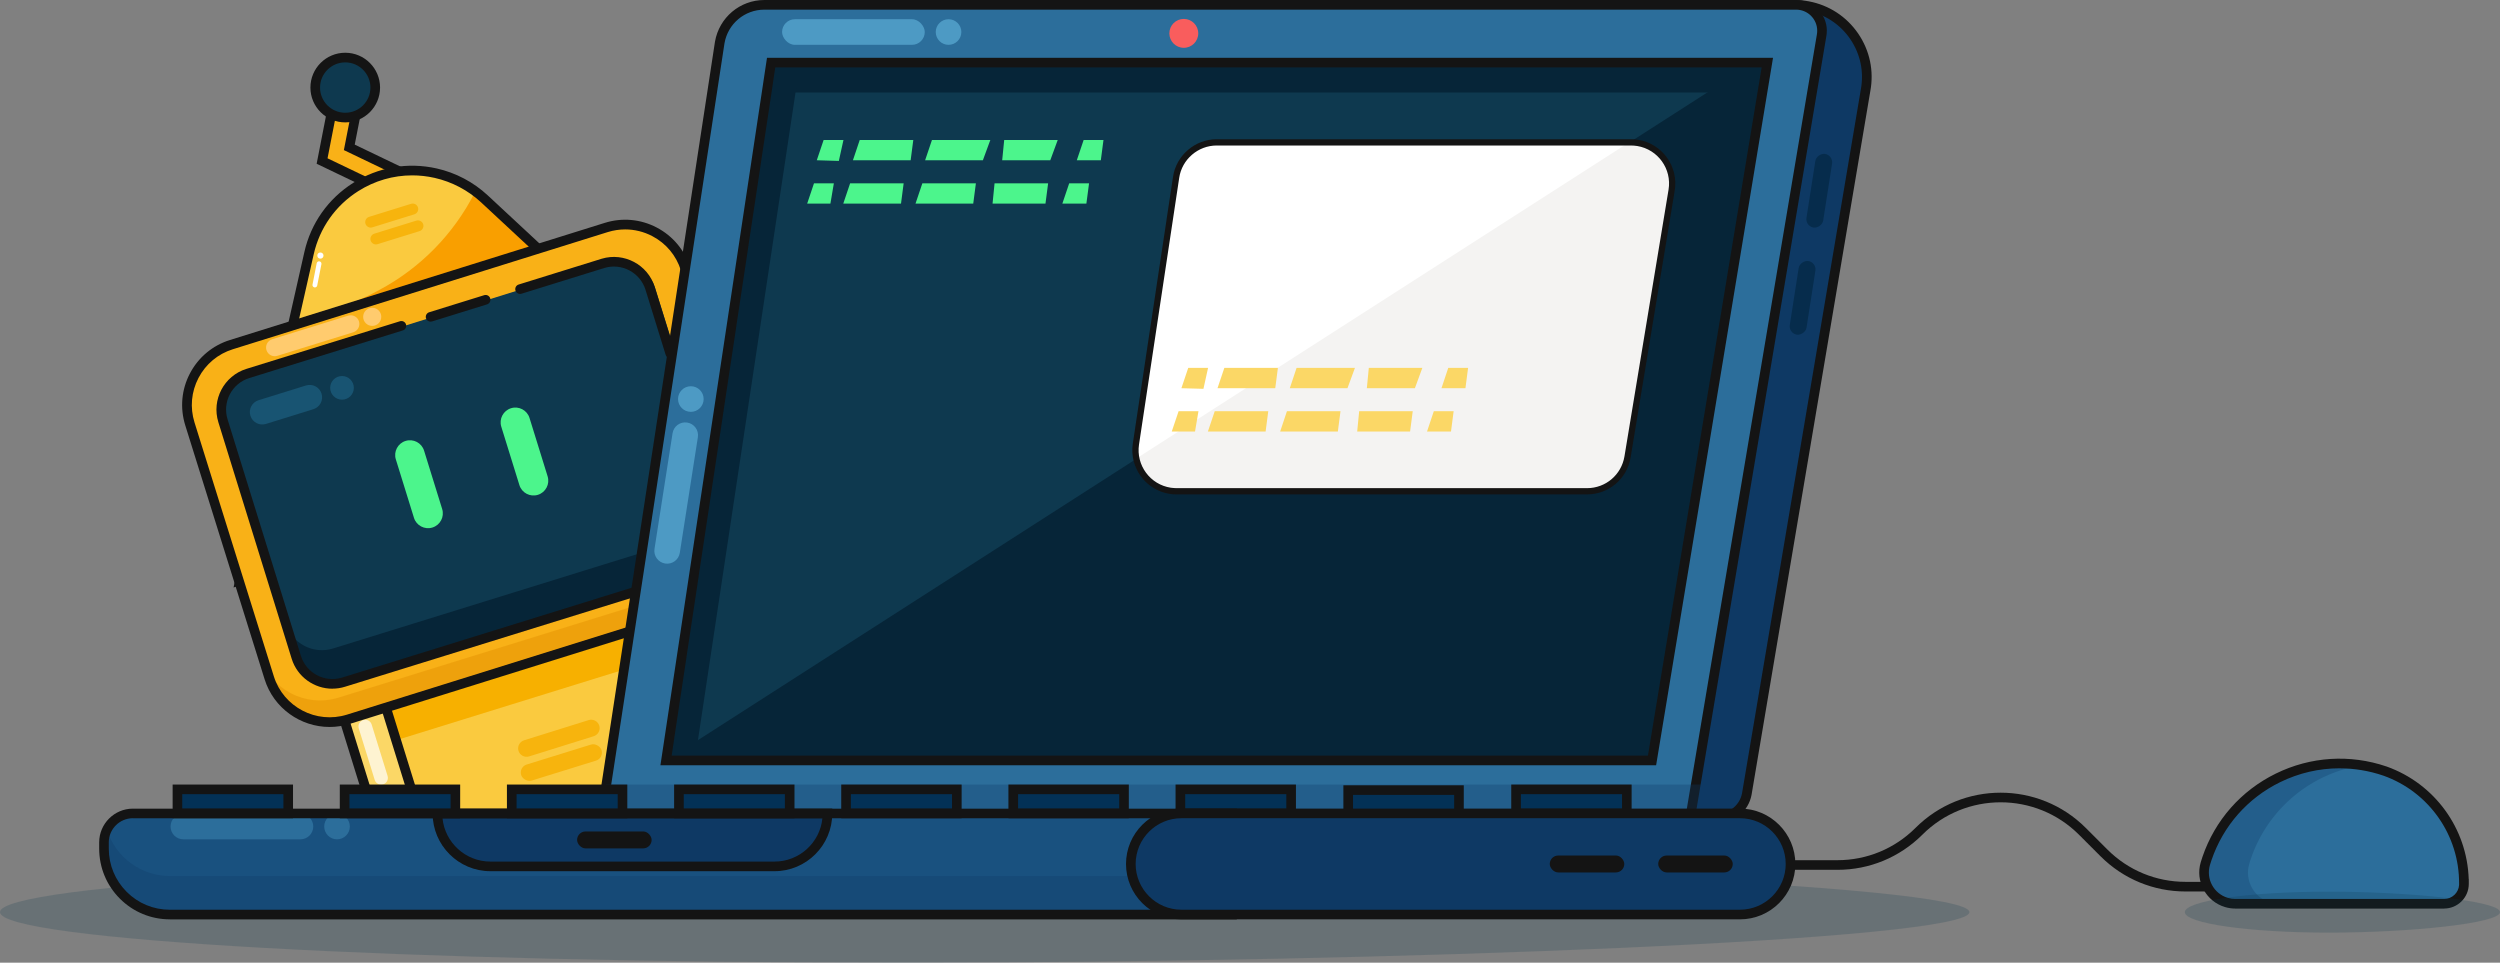 <?xml version="1.0" encoding="UTF-8"?>
<svg id="Layer_2" data-name="Layer 2" xmlns="http://www.w3.org/2000/svg" viewBox="0 0 821.97 316.52">
  <rect x="0" y="0" width="821.97" height="316.52" fill="#808080" stroke="none"/>
  <defs>
    <style>
      .cls-1 {
        fill: none;
      }

      .cls-2 {
        fill: #f7b000;
      }

      .cls-3 {
        fill: #f7b40d;
      }

      .cls-4 {
        fill: #f95d5d;
      }

      .cls-5 {
        fill: #faca3f;
      }

      .cls-6 {
        fill: #f99f00;
      }

      .cls-7 {
        fill: #f9b117;
      }

      .cls-8 {
        fill: #033156;
      }

      .cls-9 {
        fill: #f4f3f2;
      }

      .cls-10, .cls-11 {
        fill: #fff;
      }

      .cls-12 {
        fill: #ffcb6e;
      }

      .cls-13 {
        fill: #fbd766;
      }

      .cls-14 {
        fill: #062c4c;
      }

      .cls-15 {
        fill: #062538;
      }

      .cls-16 {
        fill: #141414;
      }

      .cls-17, .cls-18 {
        fill: #0e394f;
      }

      .cls-19, .cls-20 {
        fill: #0e3964;
      }

      .cls-21 {
        fill: #185472;
      }

      .cls-22 {
        fill: #19517f;
      }

      .cls-23 {
        fill: #2c6e9b;
      }

      .cls-24 {
        fill: #4d9ac4;
      }

      .cls-25 {
        fill: #4cf58c;
      }

      .cls-18 {
        opacity: .2;
      }

      .cls-18, .cls-20, .cls-11, .cls-26 {
        isolation: isolate;
      }

      .cls-20 {
        opacity: .3;
      }

      .cls-11 {
        opacity: .7;
      }

      .cls-26 {
        fill: #e59303;
        opacity: .5;
      }
    </style>
  </defs>
  <g id="Layer_1-2" data-name="Layer 1">
    <g id="Layer_2-2" data-name="Layer 2">
      <g id="Layer_1-2" data-name="Layer 1-2">
        <polygon class="cls-7" points="127.71 63.41 105.9 52.94 109.62 33.9 117.39 35.42 114.84 48.44 131.15 56.27 127.71 63.41"/>
        <path class="cls-16" d="M128.46,65.52l-24.35-11.68,4.26-21.8,10.88,2.13-2.62,13.38,16.63,7.98-4.81,9.99Zm-20.77-13.47l19.29,9.25,2.06-4.29-15.98-7.66,2.48-12.68-4.67-.91-3.18,16.29Z"/>
        <circle class="cls-17" cx="113.51" cy="28.8" r="9.86"/>
        <path class="cls-16" d="M113.51,40.24c-6.31,0-11.45-5.13-11.45-11.45s5.13-11.45,11.45-11.45,11.45,5.13,11.45,11.45-5.13,11.45-11.45,11.45Zm0-19.73c-4.57,0-8.28,3.71-8.28,8.28s3.71,8.28,8.28,8.28,8.28-3.71,8.28-8.28-3.71-8.28-8.28-8.28Z"/>
        <path class="cls-5" d="M101.61,83.27c4.22-18.77,22.85-30.56,41.62-26.34,6,1.35,11.54,4.27,16.05,8.45l18.22,16.94,62.57,57.85-81.39,25.33-81.37,25.33,18.82-83.34,5.48-24.22Z"/>
        <path class="cls-6" d="M179.99,84.37l-80.58,25.01,1.23-5.46c8.45-1.54,16.6-4.45,24.11-8.61,13.45-7.18,24.37-18.32,31.3-31.9,2.28,1.34,4.41,2.94,6.33,4.75l17.6,16.21Z"/>
        <path class="cls-16" d="M718.6,293.11c-10.54,0-20.46-4.1-27.93-11.54l-7.13-7.13c-14.2-14.2-37.3-14.2-51.49,0-7.48,7.45-17.39,11.55-27.94,11.55h-33.44v-3.17h33.43c9.71,0,18.83-3.77,25.7-10.62,15.43-15.43,40.54-15.43,55.97,0l7.12,7.12c6.87,6.85,16,10.62,25.7,10.62h51.64v3.17h-51.65Z"/>
        <path class="cls-23" d="M808.49,276.83c-7.69-14.74-21.47-25.79-39.25-25.79-20.4,.03-38.36,13.46-44.15,33.02-1.56,5.45,1.6,11.13,7.05,12.68,.93,.26,1.89,.4,2.85,.39h56.53l18.46-1.58"/>
        <path class="cls-20" d="M739.51,284.07c-1.57,5.44,1.57,11.11,7.01,12.68,.93,.27,1.9,.4,2.87,.4h-14.47c-5.67,.02-10.27-4.56-10.29-10.23,0-.96,.13-1.92,.39-2.85,5.8-19.59,23.79-33.02,44.22-33.02,2.43,0,4.85,.19,7.25,.57-17.55,2.8-31.93,15.42-36.98,32.45Z"/>
        <path class="cls-16" d="M803.6,298.73h-68.66c-1.14,0-2.27-.17-3.36-.49-6.28-1.86-9.87-8.49-8-14.76,.18-.59,.36-1.17,.56-1.75,4.12-12.06,12.69-21.78,24.13-27.39,11.44-5.61,24.38-6.43,36.44-2.31,15.79,5.63,26.45,20.36,26.97,36.99h.03v1.58c0,4.49-3.64,8.12-8.11,8.12Zm-34.37-46.12c-6.7,0-13.37,1.53-19.57,4.57-10.68,5.24-18.68,14.32-22.53,25.58-.18,.54-.36,1.08-.52,1.63-1.37,4.6,1.27,9.46,5.87,10.82,.8,.24,1.63,.36,2.46,.36h68.66c2.59,0,4.73-2.01,4.92-4.56v-.41c.13-15.93-9.86-30.22-24.87-35.57-4.71-1.61-9.58-2.41-14.42-2.41Z"/>
        <path class="cls-13" d="M110.13,226.54l26.57-8.24h0l15.64,50.44c2.28,7.35-1.83,15.15-9.18,17.43h0c-7.35,2.28-15.15-1.83-17.43-9.18h0l-15.64-50.44h.05Z"/>
        <path class="cls-13" d="M206.92,195.17l26.61-8.25h0l15.64,50.44c2.28,7.35-1.83,15.15-9.18,17.43h0c-7.35,2.28-15.15-1.83-17.43-9.18h0l-15.64-50.44h0Z"/>
        <path class="cls-16" d="M139.02,288.4c-2.48,0-4.95-.6-7.21-1.79-3.67-1.93-6.36-5.17-7.59-9.13l-16.11-51.94,1.55-.5,28.08-8.71,16.11,51.96c2.53,8.17-2.05,16.88-10.22,19.41-1.52,.47-3.07,.7-4.62,.7Zm-26.95-60.8l15.18,48.93c.98,3.15,3.12,5.73,6.04,7.27s6.26,1.84,9.41,.87c6.5-2.02,10.15-8.95,8.14-15.45l-15.18-48.93-23.59,7.32Z"/>
        <path class="cls-16" d="M235.88,257c-6.62,0-12.77-4.27-14.83-10.92l-16.11-51.96,29.64-9.19,16.11,51.96c1.23,3.96,.84,8.16-1.09,11.83-1.93,3.67-5.17,6.36-9.13,7.59-1.53,.47-3.07,.7-4.59,.7Zm-26.98-60.79l15.17,48.93c2.02,6.5,8.95,10.16,15.45,8.14,3.15-.98,5.73-3.12,7.27-6.04,1.54-2.92,1.85-6.26,.87-9.41l-15.18-48.93-23.59,7.32Z"/>
        <path class="cls-11" d="M125.32,257.98c-.95,0-1.82-.61-2.12-1.56l-5.24-16.91c-.36-1.17,.29-2.41,1.46-2.77,1.17-.36,2.41,.29,2.77,1.46l5.24,16.91c.36,1.17-.29,2.41-1.46,2.77-.22,.07-.44,.1-.66,.1Z"/>
        <path class="cls-5" d="M118.23,204.35l95.93-29.75h0l19.23,62c4.66,15.03-3.74,31-18.78,35.66l-41.58,12.9c-15.03,4.66-31-3.74-35.66-18.78l-19.23-62h0l.09-.03Z"/>
        <rect class="cls-2" x="126.22" y="216.45" width="100.44" height="12.32" transform="translate(-58.02 62.25) rotate(-17.23)"/>
        <path class="cls-16" d="M164.6,288.02c-12.83,0-24.75-8.29-28.75-21.17l-19.69-63.5,1.6-.51,97.44-30.22,19.7,63.51c4.91,15.84-3.98,32.73-19.82,37.64l-41.58,12.9c-2.96,.92-5.95,1.35-8.89,1.35Zm-44.48-82.6l18.76,60.49c4.4,14.17,19.5,22.13,33.68,17.73l41.58-12.9c14.17-4.4,22.13-19.5,17.73-33.68l-18.76-60.48-93,28.84Z"/>
        <path class="cls-16" d="M76.79,193.16l17.79-85.99,5.48-24.25c2.13-9.49,7.83-17.58,16.05-22.78,8.22-5.2,17.97-6.89,27.46-4.76,6.27,1.41,12.07,4.47,16.78,8.84l18.22,16.94,62.94,59.71-164.73,52.29ZM135.52,57.66c-6.22,0-12.33,1.76-17.72,5.17-7.5,4.75-12.71,12.14-14.66,20.8h0s-5.48,24.22-5.48,24.22l-16.69,80.66,154.47-49.03-59.04-56-18.21-16.93c-4.3-3.99-9.6-6.78-15.32-8.07-2.45-.55-4.91-.82-7.36-.82Z"/>
        <rect class="cls-7" x="71.58" y="91.11" width="170.73" height="129.04" rx="20.8" ry="20.8" transform="translate(-39.28 53.9) rotate(-17.35)"/>
        <path class="cls-26" d="M247.59,165.49l1.96,6.33c3.38,10.9-2.71,22.48-13.62,25.87l-122.63,38c-10.91,3.38-22.49-2.71-25.88-13.62l-1.96-6.33c3.39,10.9,14.97,17,25.87,13.62l122.65-38c10.87-3.32,16.99-14.83,13.67-25.7-.02-.06-.04-.11-.05-.17Z"/>
        <rect class="cls-17" x="82.98" y="102.18" width="147.93" height="106.88" rx="12.48" ry="12.48" transform="translate(-39.27 53.9) rotate(-17.35)"/>
        <path class="cls-15" d="M234.45,161.48l3.47,11.08c2.03,6.55-1.63,13.5-8.18,15.53,0,0,0,0,0,0l-116.76,36.21c-6.55,2.03-13.51-1.63-15.55-8.18l-3.45-11.08c2.03,6.54,8.99,10.2,15.53,8.17l116.77-36.22c6.53-2.03,10.19-8.96,8.17-15.5Z"/>
        <path class="cls-25" d="M133.35,144.97h0c2.56-.8,5.29,.64,6.08,3.2l5.95,19.19c.8,2.56-.64,5.29-3.2,6.08h0c-2.56,.8-5.29-.64-6.08-3.2l-5.95-19.19c-.8-2.56,.64-5.29,3.2-6.08Z"/>
        <path class="cls-25" d="M168.02,134.22h0c2.56-.8,5.29,.64,6.08,3.2l5.95,19.19c.8,2.56-.64,5.29-3.2,6.08h0c-2.56,.8-5.29-.64-6.08-3.2l-5.95-19.19c-.8-2.56,.64-5.29,3.2-6.08Z"/>
        <path class="cls-21" d="M105.72,129.43h0c.67,2.15-.54,4.44-2.69,5.11l-15.59,4.84c-2.15,.67-4.44-.54-5.11-2.69h0c-.67-2.15,.54-4.44,2.69-5.11l15.59-4.84c2.15-.67,4.44,.54,5.11,2.69Z"/>
        <circle class="cls-21" cx="112.45" cy="127.52" r="3.89"/>
        <path class="cls-12" d="M89.5,111.53l24.95-7.74c1.51-.47,3.12,.37,3.58,1.88h0c.47,1.51-.38,3.11-1.89,3.58l-24.95,7.74c-1.51,.47-3.12-.37-3.58-1.88h0c-.47-1.51,.38-3.11,1.89-3.58Z"/>
        <circle class="cls-12" cx="122.38" cy="104.17" r="2.98"/>
        <path class="cls-3" d="M123.06,76.83l13.82-4.29c.95-.3,1.96,.24,2.26,1.19h0c.3,.95-.24,1.96-1.19,2.26l-13.82,4.29c-.95,.3-1.96-.24-2.26-1.19h0c-.3-.95,.24-1.96,1.19-2.26Z"/>
        <path class="cls-3" d="M121.35,71.3l13.82-4.29c.95-.3,1.96,.24,2.26,1.19h0c.3,.95-.24,1.96-1.19,2.26l-13.82,4.29c-.95,.3-1.96-.24-2.26-1.19h0c-.3-.95,.24-1.96,1.19-2.26Z"/>
        <rect class="cls-3" x="170.73" y="247.96" width="27.66" height="5.53" rx="2.76" ry="2.76" transform="translate(-65.98 65.92) rotate(-17.23)"/>
        <path class="cls-3" d="M172.31,243.4l21.23-6.64c1.47-.46,3.03,.36,3.49,1.82h0c.46,1.46-.36,3.02-1.83,3.48l-21.23,6.64c-1.47,.46-3.03-.36-3.49-1.82h0c-.46-1.46,.36-3.02,1.83-3.48Z"/>
        <path class="cls-16" d="M108.37,239.02c-9.53,0-18.39-6.14-21.38-15.71l-26.08-83.47c-1.78-5.71-1.24-11.77,1.54-17.07,2.78-5.3,7.45-9.2,13.15-10.98l123.26-38.52c5.7-1.78,11.77-1.24,17.07,1.54,5.3,2.78,9.2,7.45,10.98,13.15l26.08,83.47c1.78,5.71,1.24,11.77-1.54,17.07-2.78,5.3-7.45,9.2-13.15,10.98l-123.26,38.52c-2.21,.69-4.46,1.02-6.66,1.02ZM205.56,75.43c-1.93,0-3.86,.29-5.75,.88l-123.26,38.52c-4.9,1.53-8.9,4.87-11.28,9.42s-2.85,9.74-1.32,14.64l26.08,83.47c3.16,10.11,13.95,15.76,24.06,12.6l123.26-38.52c4.9-1.53,8.9-4.87,11.28-9.42s2.85-9.74,1.32-14.64l-26.08-83.47c-1.53-4.9-4.87-8.9-9.42-11.28-2.79-1.46-5.83-2.2-8.89-2.2Z"/>
        <path class="cls-18" d="M647.52,299.9c0,9.18-187.95,16.62-351.46,16.62S0,309.08,0,299.9s132.54-16.62,296.05-16.62,351.46,7.44,351.46,16.62Z"/>
        <path class="cls-18" d="M821.97,299.9c0,3.72-30.08,6.74-56.25,6.74s-47.38-3.02-47.38-6.74,21.21-6.74,47.38-6.74,56.25,3.02,56.25,6.74Z"/>
        <path class="cls-19" d="M590.14,1.58H264.94c-4.74,0-8.8,3.42-9.61,8.09l-37.74,247.96c-.91,5.31,2.66,10.35,7.97,11.26,.54,.09,1.09,.14,1.64,.14h337.63c4.65-.03,8.63-3.35,9.5-7.92l39.06-231.4c2.42-12.89-6.06-25.3-18.95-27.72-1.41-.27-2.85-.4-4.29-.41Z"/>
        <path class="cls-16" d="M227.2,270.61c-.64,0-1.28-.06-1.91-.16-6.16-1.06-10.31-6.93-9.26-13.09L253.77,9.43c.95-5.47,5.65-9.43,11.17-9.43h325.21c1.53,0,3.07,.15,4.57,.44,6.65,1.25,12.41,5.01,16.23,10.6,3.82,5.59,5.23,12.32,3.98,18.97l-39.05,231.37c-1.01,5.33-5.66,9.2-11.05,9.24H227.2ZM264.94,3.17c-3.98,0-7.37,2.86-8.05,6.78l-37.74,247.92c-.77,4.47,2.23,8.7,6.67,9.46,.45,.08,.91,.12,1.38,.12h337.62c3.87-.03,7.22-2.81,7.94-6.63l39.05-231.36c1.1-5.85-.14-11.74-3.48-16.63-3.34-4.89-8.39-8.18-14.2-9.27-1.31-.25-2.66-.37-4-.38H264.94Z"/>
        <path class="cls-23" d="M590.52,1.58H251.34c-7.27,0-13.48,5.23-14.71,12.4l-38.98,255.05h358.03L598.91,11.7c.87-4.63-2.17-9.09-6.8-9.97-.52-.1-1.06-.15-1.59-.15Z"/>
        <path class="cls-16" d="M557.03,270.61H195.82l.28-1.82L235.07,13.74c1.37-7.97,8.2-13.74,16.26-13.74h339.19c.63,0,1.27,.06,1.88,.18,2.66,.5,4.96,2.01,6.48,4.24,1.52,2.23,2.09,4.92,1.58,7.58l-43.44,258.62Zm-357.53-3.17h354.85L597.35,11.44c.35-1.86-.04-3.71-1.08-5.24-1.05-1.53-2.63-2.57-4.45-2.91-.42-.08-.86-.12-1.29-.12H251.34c-6.52,0-12.04,4.66-13.14,11.08l-38.69,253.2Z"/>
        <polygon class="cls-17" points="581.24 20.58 253.7 20.58 219.14 250.03 543.33 250.03 581.24 20.58"/>
        <polygon class="cls-15" points="582.18 20.93 580.39 30.43 252.99 30.43 254.62 20.93 582.18 20.93"/>
        <polygon class="cls-15" points="263.04 20.58 228.47 250.03 218.97 250.03 253.54 20.58 263.04 20.58"/>
        <polygon class="cls-25" points="300.28 46.02 282.67 46.02 280.43 52.69 299.41 52.69 300.28 46.02"/>
        <polygon class="cls-25" points="325.61 46.02 306.42 46.02 304.17 52.69 323.16 52.69 325.61 46.02"/>
        <polygon class="cls-25" points="347.77 46.02 330.17 46.02 329.51 52.69 345.32 52.69 347.77 46.02"/>
        <polygon class="cls-25" points="362.81 46.02 356.29 46.02 354.04 52.69 361.94 52.69 362.81 46.02"/>
        <polygon class="cls-25" points="277.32 46.02 270.8 46.02 268.55 52.69 275.8 52.91 277.32 46.02"/>
        <polygon class="cls-25" points="297.11 60.27 279.51 60.27 277.26 66.94 296.24 66.94 297.11 60.27"/>
        <polygon class="cls-25" points="320.86 60.27 303.26 60.27 301.01 66.94 319.99 66.94 320.86 60.27"/>
        <polygon class="cls-25" points="344.61 60.27 327 60.27 326.34 66.94 343.74 66.94 344.61 60.27"/>
        <polygon class="cls-25" points="358.07 60.27 351.54 60.27 349.29 66.94 357.19 66.94 358.07 60.27"/>
        <polygon class="cls-25" points="274.16 60.27 267.63 60.27 265.39 66.94 273.03 66.94 274.16 60.27"/>
        <path class="cls-22" d="M43.65,267.44H405.05v33.25H55.87c-11.96,0-21.66-9.68-21.67-21.64,0,0,0-.01,0-.02v-2.14c.03-5.21,4.24-9.43,9.45-9.45Z"/>
        <path class="cls-20" d="M405.05,288.03v12.67H55.85c-11.96,0-21.65-9.7-21.66-21.66v-2.14c0-1.43,.32-2.84,.95-4.12,2.83,9.06,11.22,15.23,20.71,15.25H405.05Z"/>
        <polygon class="cls-20" points="560.22 257.95 560.22 267.44 197.94 267.44 199.26 257.95 560.22 257.95"/>
        <path class="cls-19" d="M143.83,267.44h128.24c0,9.62-7.8,17.41-17.41,17.41h-93.41c-9.62,0-17.41-7.8-17.41-17.41h0Z"/>
        <path class="cls-16" d="M254.65,286.44h-93.41c-10.48,0-19-8.52-19-19v-1.58h131.4v1.58c0,10.48-8.52,19-19,19Zm-109.16-17.41c.8,7.99,7.56,14.25,15.75,14.25h93.41c8.19,0,14.96-6.26,15.75-14.25h-124.91Z"/>
        <polygon class="cls-15" points="581.1 20.58 543.19 250.03 219.06 250.03 576.65 20.58 581.1 20.58"/>
        <line class="cls-1" x1="589.51" y1="250.03" x2="582.37" y2="254.78"/>
        <rect class="cls-14" x="580.42" y="95.14" width="24.51" height="5.57" rx="2.79" ry="2.79" transform="translate(404.73 668.48) rotate(-81.15)"/>
        <rect class="cls-14" x="585.9" y="59.92" width="24.51" height="5.57" rx="2.79" ry="2.79" transform="translate(444.17 644.1) rotate(-81.15)"/>
        <rect class="cls-16" x="189.74" y="273.37" width="24.51" height="5.57" rx="2.79" ry="2.79"/>
        <path class="cls-23" d="M60.29,267.54h38.49c2.33,0,4.21,1.89,4.21,4.21h0c0,2.33-1.89,4.21-4.21,4.21H60.29c-2.33,0-4.21-1.89-4.21-4.21h0c0-2.33,1.89-4.21,4.21-4.21Z"/>
        <circle class="cls-23" cx="110.81" cy="271.75" r="4.21"/>
        <path class="cls-24" d="M215.19,180.47l5.94-38.03c.36-2.3,2.51-3.87,4.81-3.51h0c2.3,.36,3.87,2.51,3.51,4.81l-5.94,38.03c-.36,2.3-2.51,3.87-4.81,3.51h0c-2.3-.36-3.87-2.51-3.51-4.81Z"/>
        <circle class="cls-24" cx="227.14" cy="131.2" r="4.21"/>
        <rect class="cls-24" x="257.14" y="6.32" width="46.91" height="8.42" rx="4.21" ry="4.21"/>
        <circle class="cls-24" cx="311.87" cy="10.53" r="4.21"/>
        <circle class="cls-4" cx="389.22" cy="10.97" r="4.75"/>
        <rect class="cls-8" x="113.31" y="259.53" width="36.41" height="7.92"/>
        <rect class="cls-8" x="58.34" y="259.53" width="36.41" height="7.92"/>
        <rect class="cls-8" x="168.26" y="259.53" width="36.41" height="7.92"/>
        <rect class="cls-8" x="223.23" y="259.53" width="36.41" height="7.92"/>
        <rect class="cls-8" x="278.18" y="259.53" width="36.41" height="7.92"/>
        <rect class="cls-8" x="333.15" y="259.53" width="36.41" height="7.92"/>
        <rect class="cls-8" x="388.1" y="259.53" width="36.41" height="7.92"/>
        <rect class="cls-8" x="498.46" y="259.53" width="36.41" height="7.92"/>
        <rect class="cls-8" x="443.27" y="259.77" width="36.41" height="7.92"/>
        <path class="cls-16" d="M151.3,269.03h-39.58v-11.08h39.58v11.08Zm-36.41-3.17h33.25v-4.75h-33.25v4.75Z"/>
        <path class="cls-16" d="M96.34,269.03H56.76v-11.08h39.58v11.08Zm-36.41-3.17h33.25v-4.75H59.92v4.75Z"/>
        <path class="cls-16" d="M206.25,269.03h-39.58v-11.08h39.58v11.08Zm-36.41-3.17h33.25v-4.75h-33.25v4.75Z"/>
        <path class="cls-16" d="M261.22,269.03h-39.58v-11.08h39.58v11.08Zm-36.41-3.17h33.25v-4.75h-33.25v4.75Z"/>
        <path class="cls-16" d="M316.17,269.03h-39.58v-11.08h39.58v11.08Zm-36.41-3.17h33.25v-4.75h-33.25v4.75Z"/>
        <path class="cls-16" d="M371.14,269.03h-39.58v-11.08h39.58v11.08Zm-36.41-3.17h33.25v-4.75h-33.25v4.75Z"/>
        <path class="cls-16" d="M426.09,269.03h-39.58v-11.08h39.58v11.08Zm-36.41-3.17h33.25v-4.75h-33.25v4.75Z"/>
        <path class="cls-16" d="M536.46,269.03h-39.58v-11.08h39.58v11.08Zm-36.41-3.17h33.25v-4.75h-33.25v4.75Z"/>
        <path class="cls-16" d="M481.27,269.27h-39.58v-11.08h39.58v11.08Zm-36.41-3.17h33.25v-4.75h-33.25v4.75Z"/>
        <path class="cls-16" d="M544.51,251.61H217.14L252.18,19h330.77l-38.44,232.62Zm-323.69-3.17h321l37.39-226.28H254.91l-34.08,226.28Z"/>
        <path class="cls-10" d="M536.2,46.81h-136.15c-6.69-.01-12.37,4.88-13.36,11.49l-13.22,87.71c-1.11,7.38,3.97,14.25,11.34,15.36,.67,.1,1.34,.15,2.02,.15h134.93c6.62,.01,12.27-4.77,13.35-11.3l14.5-87.71c1.22-7.36-3.76-14.31-11.12-15.52-.76-.12-1.52-.19-2.29-.18Z"/>
        <path class="cls-9" d="M549.36,62.54l-14.49,87.69c-1.08,6.52-6.72,11.3-13.33,11.3h-134.92c-6.36,0-11.86-4.43-13.22-10.64l162.21-104.08h.43c7.47,.01,13.51,6.08,13.49,13.55,0,.73-.06,1.46-.18,2.18Z"/>
        <path class="cls-16" d="M55.85,302.27c-6.2,0-12.03-2.41-16.42-6.79-4.39-4.39-6.81-10.22-6.82-16.43v-2.15c.03-6.06,4.98-11,11.03-11.03H406.64v36.41H55.85Zm-12.21-33.25c-4.32,.03-7.85,3.56-7.87,7.88v2.13c0,5.38,2.1,10.42,5.89,14.21,3.79,3.79,8.83,5.87,14.19,5.87H403.47v-30.08H43.65Z"/>
        <path class="cls-19" d="M388.43,267.44h183.65c9.18,0,16.62,7.44,16.62,16.62h0c0,9.18-7.44,16.62-16.62,16.62h-183.65c-9.18,0-16.62-7.44-16.62-16.62h0c0-9.18,7.44-16.62,16.62-16.62Z"/>
        <rect class="cls-16" x="545.2" y="281.28" width="24.51" height="5.57" rx="2.79" ry="2.79"/>
        <rect class="cls-16" x="509.54" y="281.28" width="24.51" height="5.57" rx="2.79" ry="2.79"/>
        <path class="cls-16" d="M572.08,302.27h-183.65c-10.04,0-18.21-8.17-18.21-18.21s8.17-18.21,18.21-18.21h183.65c10.04,0,18.21,8.17,18.21,18.21s-8.17,18.21-18.21,18.21Zm-183.65-33.25c-8.29,0-15.04,6.75-15.04,15.04s6.75,15.04,15.04,15.04h183.65c8.29,0,15.04-6.75,15.04-15.04s-6.75-15.04-15.04-15.04h-183.65Z"/>
        <path class="cls-10" d="M103.52,94.5c-.05,0-.1,0-.15-.01-.43-.08-.71-.5-.62-.93l1.38-7.01c.08-.43,.5-.71,.93-.62,.43,.08,.71,.5,.62,.93l-1.38,7.01c-.07,.38-.41,.64-.78,.64Z"/>
        <circle class="cls-10" cx="105.34" cy="84.03" r="1.01"/>
        <path class="cls-16" d="M220.38,117.82c-.68,0-1.3-.44-1.51-1.12l-6.65-21.47c-1.77-5.62-7.8-8.83-13.45-7.14l-27.31,8.48c-.83,.26-1.72-.21-1.98-1.04-.26-.83,.21-1.72,1.04-1.98l27.33-8.49c7.32-2.19,15.12,1.95,17.4,9.22l6.65,21.47c.26,.83-.21,1.72-1.04,1.98-.16,.05-.31,.07-.47,.07Z"/>
        <path class="cls-16" d="M141.57,105.76c-.67,0-1.3-.44-1.51-1.11-.26-.83,.21-1.72,1.04-1.98l18.1-5.62c.83-.26,1.72,.21,1.98,1.04,.26,.83-.21,1.72-1.04,1.98l-18.1,5.62c-.16,.05-.31,.07-.47,.07Z"/>
        <path class="cls-16" d="M109.29,226.44c-5.98,0-11.53-3.86-13.39-9.86l-24.11-77.77c-2.28-7.38,1.86-15.24,9.23-17.53l50.49-15.66c.83-.26,1.72,.21,1.98,1.04,.26,.84-.21,1.72-1.04,1.98l-50.49,15.66c-5.71,1.77-8.91,7.86-7.14,13.57l24.11,77.76c1.77,5.71,7.86,8.91,13.57,7.14l94.99-29.46c.83-.26,1.72,.21,1.98,1.04,.26,.84-.21,1.72-1.04,1.98l-94.99,29.46c-1.38,.43-2.77,.63-4.14,.63Z"/>
        <polygon class="cls-13" points="420.16 120.95 402.55 120.95 400.3 127.64 419.29 127.64 420.16 120.95"/>
        <polygon class="cls-13" points="445.49 120.95 426.3 120.95 424.07 127.64 443.03 127.64 445.49 120.95"/>
        <polygon class="cls-13" points="467.65 120.95 450.05 120.95 449.4 127.64 465.2 127.64 467.65 120.95"/>
        <polygon class="cls-13" points="482.69 120.95 476.17 120.95 473.94 127.64 481.82 127.64 482.69 120.95"/>
        <polygon class="cls-13" points="397.2 120.95 390.68 120.95 388.43 127.64 395.68 127.84 397.2 120.95"/>
        <polygon class="cls-13" points="416.99 135.2 399.39 135.2 397.14 141.88 416.12 141.88 416.99 135.2"/>
        <polygon class="cls-13" points="440.74 135.2 423.13 135.2 420.9 141.88 439.87 141.88 440.74 135.2"/>
        <polygon class="cls-13" points="464.49 135.2 446.88 135.2 446.23 141.88 463.62 141.88 464.49 135.2"/>
        <polygon class="cls-13" points="477.94 135.2 471.42 135.2 469.19 141.88 477.07 141.88 477.94 135.2"/>
        <polygon class="cls-13" points="394.04 135.2 387.51 135.2 385.26 141.88 392.91 141.88 394.04 135.2"/>
        <path class="cls-16" d="M521.79,162.56h-134.97c-.72,0-1.44-.05-2.16-.16-7.92-1.19-13.4-8.61-12.21-16.54l13.22-87.71c1.05-7.06,7.22-12.37,14.36-12.37h136.17c.82,0,1.65,.06,2.46,.19,7.91,1.31,13.28,8.8,11.97,16.71l-14.5,87.71c-1.16,7.05-7.19,12.16-14.34,12.16Zm-134.96-2.06h134.96c6.13,0,11.31-4.39,12.31-10.44l14.5-87.71c1.12-6.79-3.49-13.22-10.28-14.34-.7-.11-1.41-.16-2.11-.17h-136.18c-6.12,0-11.42,4.56-12.32,10.62l-13.22,87.71c-1.02,6.8,3.68,13.17,10.48,14.19,.62,.09,1.27,.11,1.86,.14Z"/>
      </g>
    </g>
  </g>
</svg>
